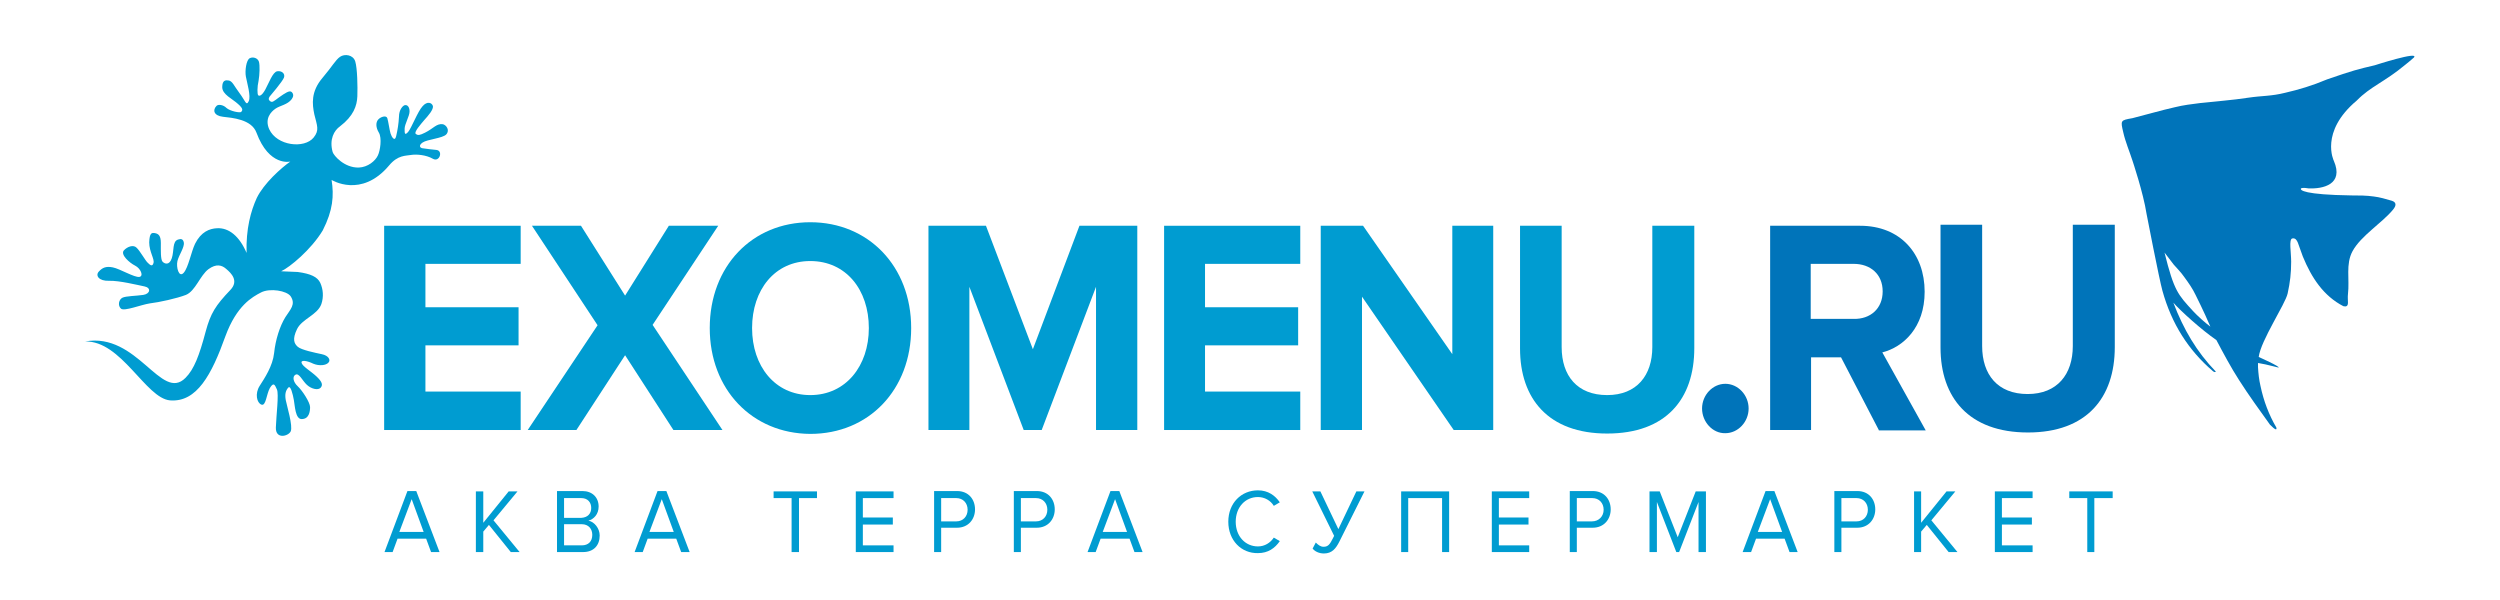 <?xml version="1.0" encoding="utf-8"?>
<!-- Generator: Adobe Illustrator 18.0.0, SVG Export Plug-In . SVG Version: 6.00 Build 0)  -->
<!DOCTYPE svg PUBLIC "-//W3C//DTD SVG 1.1//EN" "http://www.w3.org/Graphics/SVG/1.1/DTD/svg11.dtd">
<svg version="1.1" id="Слой_1" xmlns="http://www.w3.org/2000/svg" xmlns:xlink="http://www.w3.org/1999/xlink" x="0px" y="0px"
	 viewBox="0 0 708.7 170.1" enable-background="new 0 0 708.7 170.1" xml:space="preserve">
<g>
	<path fill-rule="evenodd" clip-rule="evenodd" fill="#009CD1" d="M63.9,95.3c-3.9,10.9-8.1,18.8-15.7,18.2
		c-6.9-0.6-13.8-17-24.1-16.7c14.9-2.7,21.6,17.3,28.5,10.3c2.4-2.4,3.9-6.3,5.7-13.1c1.4-5.2,2.8-7.4,7-11.8
		c2.5-2.6,0.2-4.8-1.1-5.9c-1.3-1.2-2.9-1.6-5.1,0c-2.4,1.8-3.7,6.2-6.4,7.3c-2.6,1-7.6,2.1-10.2,2.4c-2.6,0.4-7.2,2.3-8.2,1.5
		c-1-0.9-0.6-2.6,0.4-3.1c1-0.5,3.9-0.5,5.9-0.8c2-0.3,2.3-2,0.4-2.4c-2-0.4-7.2-1.7-10.1-1.6c-2.9,0.1-3.9-1.5-2.9-2.6
		c1-1.1,2-1.6,4-1.2c2,0.4,6.1,2.9,7.5,2.7c1.3-0.2,0.4-2.4-1.2-3.2c-1.6-0.8-4.2-3.1-3.2-4.3c1-1.1,2.7-1.7,3.6-0.8
		c1,0.9,2.5,3.7,3.2,4.3c0.6,0.6,1.3,1.2,1.6,0.1c0.4-1.1-1.2-3.2-1.2-5.9c0.1-2.7,0.7-2.8,1.7-2.6c1,0.2,1.6,0.8,1.6,2.8
		c0,2-0.1,4.7,0.5,5.3c0.6,0.6,1.9,1.1,2.6-1c0.7-2.1,0.1-4.8,1.8-5.3c0.9-0.3,1.4-0.1,1.6,0.8c0.3,1.3-1.4,3.6-1.8,5.3
		c-0.4,1.7,0.4,4.9,1.8,3.3c1.3-1.5,2.1-5.9,3.2-8.2c1.7-3.4,4.1-4.3,6.2-4.4c3.4-0.2,6.4,2.3,8.4,7c-0.2-6.8,1.2-11.9,2.9-15.6
		c2-4.1,6.9-8.5,9.5-10.3c0,0-6,1.5-9.6-8.2c-1.4-3.8-6.9-4.2-9.5-4.5c-2.6-0.3-3-1.9-1.8-3.1c0.5-0.5,1.9-0.3,2.8,0.6
		c1,0.9,3.9,1.5,4.2,1.1c0.3-0.4,0.7-0.8-0.9-2.2c-1.6-1.5-4.5-2.7-4.5-4.8c0-2,1-2,1.7-1.9c1.2,0.1,1.6,1.5,3.2,3.6
		c1.6,2.1,1.9,3.8,2.6,2.3c0.7-1.4-0.5-5.3-0.8-7c-0.3-1.6,0.1-4.7,1.1-5.2c1-0.5,2.3,0,2.6,1c0.3,1,0.2,3.7-0.1,5.4
		c-0.4,1.7-0.4,3.8-0.1,4.1c0.3,0.3,1,0.2,2-1.6c1-1.8,2.1-5,3.4-5.2c1.3-0.2,2.3,0.7,1.9,1.8c-0.4,1.1-4,5.3-4,5.3s-0.7,0.8,0,1.3
		c0.6,0.6,1,0.2,2.6-1c1.7-1.2,3-2.1,3.6-1.5c0.6,0.6,0.5,1.3,0,2c-1.2,1.6-3.3,1.8-4.6,2.7c-1.3,0.9-3.1,2.8-1.8,5.8
		c2.2,4.8,10,5.6,12.6,2.4c1.7-2.1,1-3.3,0.2-6.6c-0.6-2.9-1-6.4,2.3-10.3c2.8-3.3,3.7-5.1,5-6c1.3-0.9,3.7-0.6,4.3,1.3
		c0.6,1.9,0.7,7.2,0.6,9.9c-0.1,2.7-1.1,5.6-4.9,8.5c-1.7,1.2-3.1,3.7-2.1,7.3c0.3,1,3.3,4.5,7.4,4.4c2.6-0.1,4.7-1.9,5.4-3.4
		c0.7-1.4,1.2-5,0.3-6.5c-0.9-1.5-0.9-2.9-0.2-3.7c0.7-0.8,2.3-1.3,2.6-0.4c0.3,1,0.6,3.3,0.9,4.3c0.3,1,1.2,2.5,1.6,0.8
		c0.4-1.7,0.7-3.5,0.8-5.5c0-2,1.1-3.2,1.7-3.3c0.7-0.1,1.3,0.5,1.3,1.8c0,1.3-1.4,3.6-1.4,4.9c0,1.3,0,2,1,0.9
		c1-1.2,2.7-5.8,4.1-7.3c1.3-1.5,2.6-1,2.9-0.1c0.3,1-1.4,2.9-2.4,4c-1,1.2-3.1,3.5-2.4,4c0.6,0.4,1,0.4,2.6-0.4
		c2.4-1.2,3.2-2.6,5-2.4c1,0.2,2.1,1.7,1,2.9c-1,1.1-5.4,1.4-6.7,2.3c-1.3,0.9-0.6,1.5-0.2,1.6c1.2,0.2,3.1,0.4,4.1,0.5
		c2,0.2,0.9,3.6-1,2.5c-1.9-1.1-4.6-1.3-6-1.1c-1.7,0.3-3.9,0-6.4,3C102.4,56.3,94,51,94,51c0.7,4.5,0.4,8.6-2.5,14.3
		c-3.3,5.5-9.4,10.5-11.8,11.6l4.7,0.2c3.7,0.5,5.6,1.4,6.4,3.1c0.8,1.8,1,3.9,0.3,6c-1.1,3.1-5.5,4.2-6.9,7.1
		c-1.4,2.9-0.8,4.1,0.2,5c1,0.9,4.9,1.7,6.8,2.1c2,0.4,2.6,1.7,1.9,2.4c-0.7,0.8-2.6,1-4.3,0.3c-1.6-0.8-3.6-1.2-3.3-0.2
		c0.3,1,2.6,2.3,4.2,3.8c1.6,1.5,1.9,2.4,1.2,3.2c-0.7,0.8-2.6,0.4-3.9-0.8c-1.3-1.2-2.2-3.4-3.2-2.9c-1,0.5-0.7,2.1,0.6,3.3
		c1.3,1.2,3.5,4.6,3.5,5.9c0,1.3-0.3,3.4-2.4,3.4c-1.8,0-1.9-3.8-2.2-5.4c-0.3-1.6-0.9-4.3-1.6-3.5c-0.7,0.8-1,1.8-0.7,3.5
		c0.3,1.6,2.1,7.4,1.4,8.9c-0.7,1.4-4.3,2.3-4.2-1.1c0.1-3.4,0.9-9.5,0.3-10.8c-0.6-1.3-0.9-2.2-2-0.4c-1,1.8-1.1,5.2-2.4,4.7
		c-1.3-0.5-1.9-3.1-0.5-5.3c1.4-2.2,3.7-5.6,4.1-9.3c0.4-3.8,1.6-7.6,3.2-10.2c1.4-2.2,3-3.6,1.5-5.9c-1.1-1.6-5.9-2.4-8.4-1.1
		C71.5,84.2,67.1,86.6,63.9,95.3z"/>
	<path fill-rule="evenodd" clip-rule="evenodd" fill="#0074BA" d="M622.4,83.6c-0.8-1.7-1.9-3.3-3.3-5.2c-0.8-1.2-2.5-2.9-2.9-3.4
		c-1-1.3-1.4-1.8-2.6-3.4c2.7,10.9,3.8,11.9,8.1,16.6c1.2,1.3,3.4,3.3,4.9,4.4C626.2,91.6,624.5,87.8,622.4,83.6L622.4,83.6z
		 M604.5,45.5c-0.8-2.5-2-5.3-2.6-8c-0.8-3.4-0.8-3.4,2.6-4c4-1,8-2.2,12-3.1c2.4-0.6,4.9-0.9,7.3-1.2c4.5-0.5,9-0.8,13.5-1.5
		c4.1-0.6,6.5-0.4,10.5-1.4c3.9-0.9,7.6-2,11.9-3.8c7.2-2.5,8.8-2.9,13.5-4c0,0,12.7-4.1,11.1-2.2c-0.8,0.7-1.6,1.4-2.5,2.1
		c-5.9,4.9-9.8,6.1-13.7,10.1c-10.6,8.9-6.5,17.1-6.5,17.1c2.9,6.7-3.1,8-7.2,7.8c-0.2,0-1.4-0.3-2.1,0c-0.4,0.5,0.8,1.8,14.3,2
		c2.1,0,4.2,0,6.3,0.3c1.7,0.2,3.4,0.7,5.1,1.2c1.3,0.4,1.4,1.3,0.4,2.5c-3.1,3.8-9.1,7.4-11.5,11.8c-2,3.7-0.8,7.9-1.3,12.2
		c-0.1,0.8,0,1.6,0,2.4c0,1-0.5,1.2-1.3,1c-5.6-2.9-9-8-11.5-14.1c-0.5-1.3-0.9-2.6-1.4-3.9c-0.3-0.7-0.7-1.4-1.6-1.2
		c-1,0.3-0.3,3.9-0.3,6.6c0,3.2-0.3,5.8-1,9c-0.7,3.1-7.6,13.3-8.2,18c0,0,6.3,2.8,5.6,3c-0.6-0.2-2.6-0.6-3.7-0.9
		c-0.4-0.1-1.1-0.2-2.1-0.4c0,0.7,0,0.7,0,1.2c0.1,1.8,0.3,3.6,0.7,5.3c0.9,4.3,2.4,8.2,4.5,11.8c0.2,0.9-0.4,0.6-1.8-0.8
		c-3-4.2-6-8.3-8.8-12.7c-2.2-3.4-4.5-7.7-6.4-11.3c-4.1-2.8-10.2-8.3-12.2-10.6c2.9,7.6,6.6,13.9,12,19.5c0.1,0.2-0.4,0.3-0.8-0.1
		c-6.9-5.9-11.7-13.4-14.3-22.8c-0.9-3.2-4.5-21.8-4.5-21.8C607.6,54.7,604.5,45.5,604.5,45.5z"/>
	<polygon fill-rule="evenodd" clip-rule="evenodd" fill="#009CD1" points="108.9,121.9 108.9,64 147.6,64 147.6,74.8 120.6,74.8 
		120.6,87.1 147,87.1 147,97.9 120.6,97.9 120.6,111 147.6,111 147.6,121.9 	"/>
	<polygon fill-rule="evenodd" clip-rule="evenodd" fill="#009CD1" points="190.9,121.9 177.2,100.7 163.4,121.9 149.6,121.9 
		169.4,92.2 150.8,64 164.7,64 177.2,83.8 189.6,64 203.6,64 185,92.1 204.8,121.9 	"/>
	<path fill-rule="evenodd" clip-rule="evenodd" fill="#009CD1" d="M246.3,93c0-10.9-6.5-19-16.6-19c-10.1,0-16.5,8.2-16.5,19
		c0,10.8,6.5,19,16.5,19C239.8,112,246.3,103.7,246.3,93L246.3,93z M201.2,93c0-17.5,12-30,28.5-30c16.5,0,28.6,12.5,28.6,30
		c0,17.5-12,30-28.6,30C213.2,122.9,201.2,110.4,201.2,93z"/>
	<polygon fill-rule="evenodd" clip-rule="evenodd" fill="#009CD1" points="310.7,121.9 310.7,81.3 295.3,121.9 290.2,121.9 
		274.8,81.3 274.8,121.9 263.2,121.9 263.2,64 279.5,64 292.8,99 306,64 322.4,64 322.4,121.9 	"/>
	<polygon fill-rule="evenodd" clip-rule="evenodd" fill="#009CD1" points="330,121.9 330,64 368.6,64 368.6,74.8 341.6,74.8 
		341.6,87.1 368,87.1 368,97.9 341.6,97.9 341.6,111 368.6,111 368.6,121.9 	"/>
	<polygon fill-rule="evenodd" clip-rule="evenodd" fill="#009CD1" points="412.1,121.9 386.1,84.1 386.1,121.9 374.4,121.9 
		374.4,64 386.4,64 411.7,100.4 411.7,64 423.3,64 423.3,121.9 	"/>
	<path fill-rule="evenodd" clip-rule="evenodd" fill="#009CD1" d="M430.9,98.8V64h11.8v34.4c0,8.1,4.4,13.6,12.9,13.6
		c8.4,0,12.8-5.6,12.8-13.6V64h11.9v34.7c0,14.4-8,24.2-24.7,24.2C438.9,122.9,430.9,113,430.9,98.8z"/>
	<path fill-rule="evenodd" clip-rule="evenodd" fill="#0074BA" d="M482.5,115.8c0-3.8,3-7,6.6-7c3.6,0,6.6,3.2,6.6,7
		c0,3.8-3,7-6.6,7C485.5,122.9,482.5,119.6,482.5,115.8z"/>
	<path fill-rule="evenodd" clip-rule="evenodd" fill="#0074BA" d="M533.7,82.6c0-4.9-3.5-7.8-8.2-7.8h-12.2v15.6h12.2
		C530.2,90.5,533.7,87.5,533.7,82.6L533.7,82.6z M532.6,121.9l-10.7-20.6h-8.5v20.6h-11.6V64h25.5c11.4,0,18.3,7.9,18.3,18.7
		c0,10.2-6.1,15.7-12,17.2l12.3,22.1H532.6z"/>
	<path fill-rule="evenodd" clip-rule="evenodd" fill="#0074BA" d="M550.1,98.5V63.7h11.8v34.4c0,8.1,4.4,13.6,12.9,13.6
		c8.4,0,12.8-5.6,12.8-13.6V63.7h11.9v34.7c0,14.4-8,24.2-24.6,24.2C558.1,122.6,550.1,112.7,550.1,98.5z"/>
	<path fill-rule="evenodd" clip-rule="evenodd" fill="#009CD1" d="M116.7,141.5l-3.5,9.3h6.9L116.7,141.5L116.7,141.5z M122.2,156.5
		l-1.4-3.8h-8.1l-1.4,3.8h-2.3l6.5-17.3h2.5l6.6,17.3H122.2z"/>
	<polygon fill-rule="evenodd" clip-rule="evenodd" fill="#009CD1" points="144.8,156.5 138.6,148.8 137,150.7 137,156.5 
		134.9,156.5 134.9,139.3 137,139.3 137,148.2 144.2,139.3 146.7,139.3 139.9,147.5 147.3,156.5 	"/>
	<path fill-rule="evenodd" clip-rule="evenodd" fill="#009CD1" d="M167.9,151.6c0-1.6-1-3-3-3h-5v6h5
		C166.8,154.6,167.9,153.5,167.9,151.6L167.9,151.6z M167.6,144c0-1.6-1-2.8-2.8-2.8h-4.9v5.6h4.9
		C166.6,146.7,167.6,145.6,167.6,144L167.6,144z M157.9,156.5v-17.3h7.2c2.8,0,4.6,1.8,4.6,4.4c0,2.2-1.4,3.6-2.9,4
		c1.7,0.3,3.2,2.2,3.2,4.2c0,2.8-1.7,4.7-4.7,4.7H157.9z"/>
	<path fill-rule="evenodd" clip-rule="evenodd" fill="#009CD1" d="M187.6,141.5l-3.5,9.3h6.9L187.6,141.5L187.6,141.5z M193.1,156.5
		l-1.4-3.8h-8.1l-1.4,3.8h-2.3l6.5-17.3h2.5l6.6,17.3H193.1z"/>
	<polygon fill-rule="evenodd" clip-rule="evenodd" fill="#009CD1" points="224.4,156.5 224.4,141.2 219.3,141.2 219.3,139.3 
		231.6,139.3 231.6,141.2 226.5,141.2 226.5,156.5 	"/>
	<polygon fill-rule="evenodd" clip-rule="evenodd" fill="#009CD1" points="242.6,156.5 242.6,139.3 253.3,139.3 253.3,141.2 
		244.6,141.2 244.6,146.7 253.1,146.7 253.1,148.7 244.6,148.7 244.6,154.6 253.3,154.6 253.3,156.5 	"/>
	<path fill-rule="evenodd" clip-rule="evenodd" fill="#009CD1" d="M274.3,144.5c0-1.9-1.3-3.3-3.2-3.3h-4.3v6.6h4.3
		C273,147.8,274.3,146.4,274.3,144.5L274.3,144.5z M264.8,156.5v-17.3h6.5c3.3,0,5.1,2.4,5.1,5.2c0,2.8-1.9,5.2-5.1,5.2h-4.5v6.9
		H264.8z"/>
	<path fill-rule="evenodd" clip-rule="evenodd" fill="#009CD1" d="M296.9,144.5c0-1.9-1.3-3.3-3.2-3.3h-4.3v6.6h4.3
		C295.6,147.8,296.9,146.4,296.9,144.5L296.9,144.5z M287.4,156.5v-17.3h6.5c3.3,0,5.1,2.4,5.1,5.2c0,2.8-1.9,5.2-5.1,5.2h-4.5v6.9
		H287.4z"/>
	<path fill-rule="evenodd" clip-rule="evenodd" fill="#009CD1" d="M316.1,141.5l-3.5,9.3h6.9L316.1,141.5L316.1,141.5z M321.6,156.5
		l-1.4-3.8H312l-1.4,3.8h-2.3l6.5-17.3h2.5l6.6,17.3H321.6z"/>
	<path fill-rule="evenodd" clip-rule="evenodd" fill="#009CD1" d="M348.2,147.9c0-5.3,3.7-8.9,8.4-8.9c2.9,0,4.9,1.5,6.2,3.4l-1.7,1
		c-0.9-1.5-2.6-2.5-4.5-2.5c-3.6,0-6.3,2.9-6.3,7c0,4.1,2.7,7,6.3,7c1.9,0,3.5-1,4.5-2.5l1.7,1c-1.4,2-3.3,3.4-6.2,3.4
		C351.9,156.9,348.2,153.2,348.2,147.9z"/>
	<path fill-rule="evenodd" clip-rule="evenodd" fill="#009CD1" d="M372.1,155.5l0.9-1.7c0.6,0.6,1.3,1.2,2.2,1.2
		c1.3,0,1.8-0.7,2.7-2.5l0.3-0.6l-6.2-12.6h2.3l5.1,10.7l5.1-10.7h2.3l-7.1,14.2c-1,2-2.1,3.4-4.4,3.4
		C373.9,156.9,372.7,156.3,372.1,155.5z"/>
	<polygon fill-rule="evenodd" clip-rule="evenodd" fill="#009CD1" points="408.8,156.5 408.8,141.2 399.2,141.2 399.2,156.5 
		397.2,156.5 397.2,139.3 410.8,139.3 410.8,156.5 	"/>
	<polygon fill-rule="evenodd" clip-rule="evenodd" fill="#009CD1" points="422.9,156.5 422.9,139.3 433.5,139.3 433.5,141.2 
		424.9,141.2 424.9,146.7 433.3,146.7 433.3,148.7 424.9,148.7 424.9,154.6 433.5,154.6 433.5,156.5 	"/>
	<path fill-rule="evenodd" clip-rule="evenodd" fill="#009CD1" d="M454.6,144.5c0-1.9-1.3-3.3-3.2-3.3H447v6.6h4.3
		C453.2,147.8,454.6,146.4,454.6,144.5L454.6,144.5z M445,156.5v-17.3h6.5c3.3,0,5.1,2.4,5.1,5.2c0,2.8-1.9,5.2-5.1,5.2H447v6.9H445
		z"/>
	<polygon fill-rule="evenodd" clip-rule="evenodd" fill="#009CD1" points="481.5,156.5 481.5,142.3 476,156.5 475.2,156.5 
		469.7,142.3 469.7,156.5 467.6,156.5 467.6,139.3 470.5,139.3 475.6,152.3 480.7,139.3 483.6,139.3 483.6,156.5 	"/>
	<path fill-rule="evenodd" clip-rule="evenodd" fill="#009CD1" d="M501.8,141.5l-3.5,9.3h6.9L501.8,141.5L501.8,141.5z M507.3,156.5
		l-1.4-3.8h-8.1l-1.4,3.8H494l6.5-17.3h2.5l6.6,17.3H507.3z"/>
	<path fill-rule="evenodd" clip-rule="evenodd" fill="#009CD1" d="M529.5,144.5c0-1.9-1.3-3.3-3.2-3.3H522v6.6h4.3
		C528.2,147.8,529.5,146.4,529.5,144.5L529.5,144.5z M520,156.5v-17.3h6.5c3.3,0,5.1,2.4,5.1,5.2c0,2.8-1.9,5.2-5.1,5.2H522v6.9H520
		z"/>
	<polygon fill-rule="evenodd" clip-rule="evenodd" fill="#009CD1" points="552.4,156.5 546.2,148.8 544.6,150.7 544.6,156.5 
		542.6,156.5 542.6,139.3 544.6,139.3 544.6,148.2 551.8,139.3 554.3,139.3 547.5,147.5 554.9,156.5 	"/>
	<polygon fill-rule="evenodd" clip-rule="evenodd" fill="#009CD1" points="565.5,156.5 565.5,139.3 576.2,139.3 576.2,141.2 
		567.5,141.2 567.5,146.7 576,146.7 576,148.7 567.5,148.7 567.5,154.6 576.2,154.6 576.2,156.5 	"/>
	<polygon fill-rule="evenodd" clip-rule="evenodd" fill="#009CD1" points="591.7,156.5 591.7,141.2 586.6,141.2 586.6,139.3 
		598.9,139.3 598.9,141.2 593.7,141.2 593.7,156.5 	"/>
</g>
</svg>
